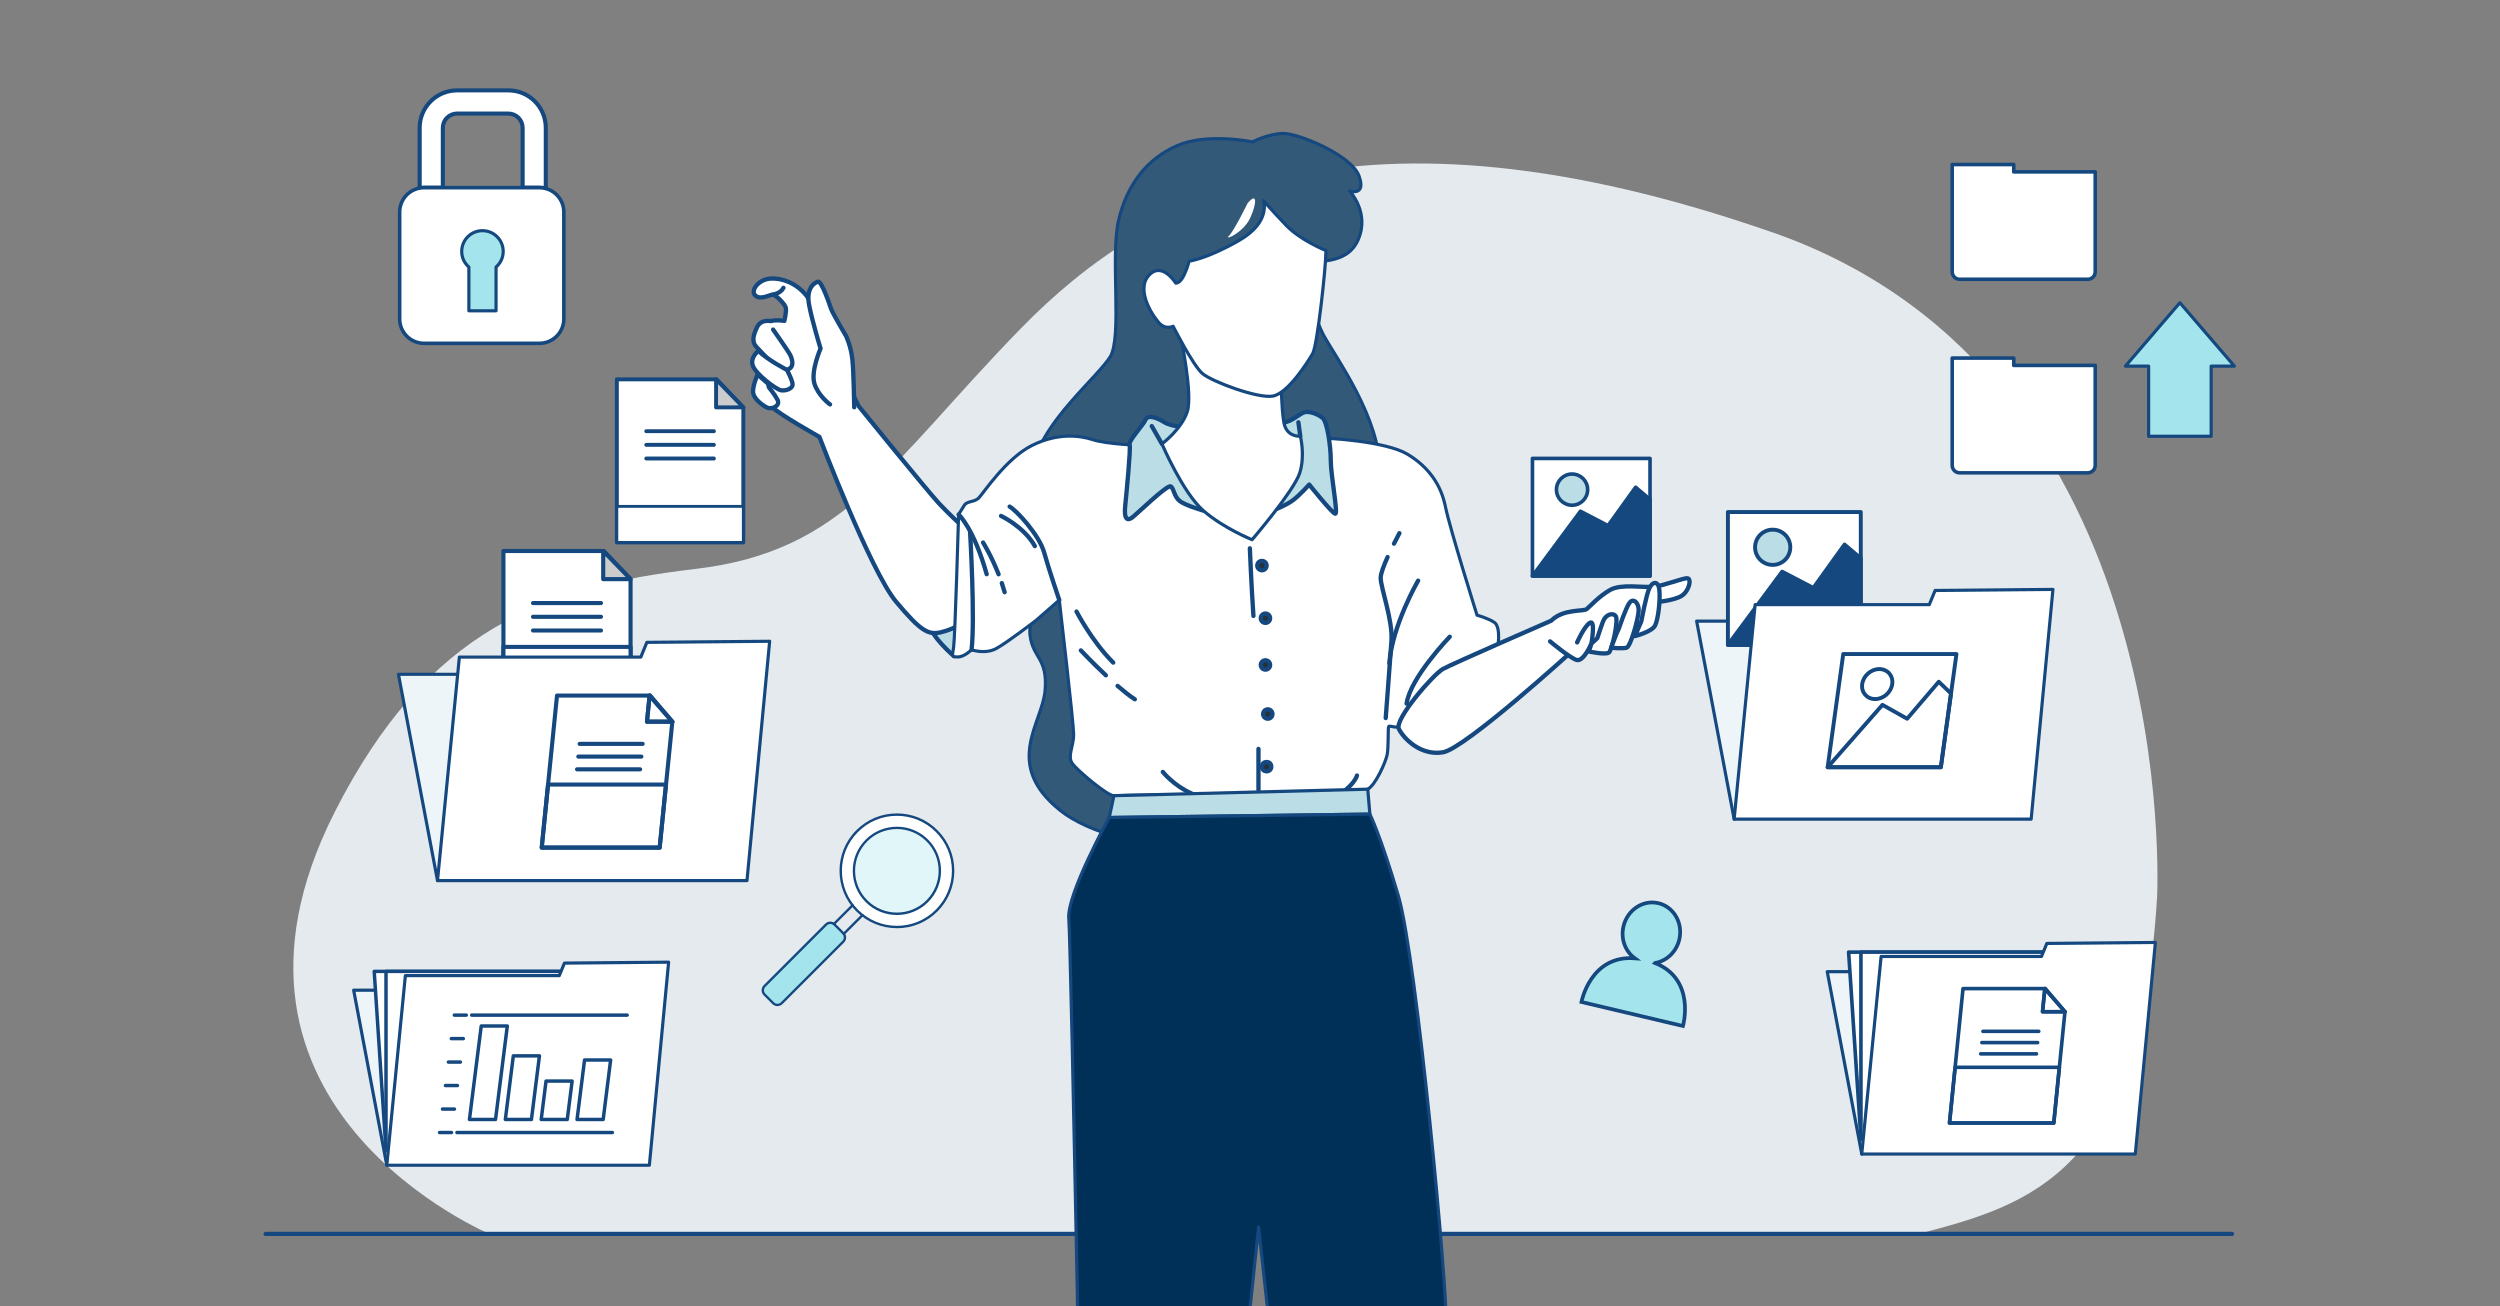 <?xml version="1.0" encoding="UTF-8"?>
<svg id="Layer_1" data-name="Layer 1" xmlns="http://www.w3.org/2000/svg" viewBox="0 0 670 350">
  <rect x="0" y="0" width="670" height="350" fill="#808080" stroke="none"/>
  <defs>
    <style>
      .cls-1, .cls-2, .cls-3, .cls-4, .cls-5, .cls-6, .cls-7, .cls-8, .cls-9, .cls-10, .cls-11, .cls-12, .cls-13, .cls-14, .cls-15, .cls-16, .cls-17, .cls-18, .cls-19, .cls-20, .cls-21, .cls-22, .cls-23, .cls-24, .cls-25, .cls-26, .cls-27, .cls-28, .cls-29, .cls-30, .cls-31, .cls-32, .cls-33 {
        stroke: #14487f;
      }

      .cls-1, .cls-2, .cls-3, .cls-4, .cls-5, .cls-7, .cls-8, .cls-9, .cls-10, .cls-11, .cls-12, .cls-14, .cls-15, .cls-16, .cls-17, .cls-18, .cls-19, .cls-20, .cls-21, .cls-22, .cls-23, .cls-24, .cls-25, .cls-26, .cls-27, .cls-28, .cls-29, .cls-30, .cls-31, .cls-32, .cls-33 {
        stroke-linecap: round;
        stroke-linejoin: round;
      }

      .cls-1, .cls-7, .cls-28 {
        stroke-width: .86px;
      }

      .cls-1, .cls-11, .cls-23, .cls-32 {
        fill: #bbdde6;
      }

      .cls-2, .cls-3, .cls-6, .cls-8, .cls-10, .cls-12, .cls-18, .cls-19, .cls-20, .cls-22, .cls-34, .cls-28, .cls-33 {
        fill: #fff;
      }

      .cls-2, .cls-5, .cls-23, .cls-29 {
        stroke-width: .97px;
      }

      .cls-35, .cls-36, .cls-37, .cls-38, .cls-39, .cls-34 {
        stroke-width: 0px;
      }

      .cls-35, .cls-25 {
        fill: #263238;
      }

      .cls-3 {
        stroke-width: .96px;
      }

      .cls-4, .cls-10, .cls-17 {
        stroke-width: 1.1px;
      }

      .cls-4, .cls-16 {
        fill: #ccc;
      }

      .cls-5, .cls-15, .cls-17, .cls-21, .cls-24, .cls-27, .cls-30 {
        fill: none;
      }

      .cls-6 {
        stroke-width: 1.1px;
      }

      .cls-6, .cls-13 {
        stroke-miterlimit: 10;
      }

      .cls-7 {
        fill: #003057;
      }

      .cls-8, .cls-24 {
        stroke-width: .93px;
      }

      .cls-9, .cls-13, .cls-39 {
        fill: #a4e4ec;
      }

      .cls-9, .cls-22, .cls-26, .cls-31 {
        stroke-width: .85px;
      }

      .cls-11, .cls-14, .cls-19, .cls-27 {
        stroke-width: 1.05px;
      }

      .cls-12, .cls-21, .cls-25, .cls-32 {
        stroke-width: 1.16px;
      }

      .cls-14, .cls-36, .cls-29 {
        fill: #14487f;
      }

      .cls-15, .cls-16, .cls-18 {
        stroke-width: 1.05px;
      }

      .cls-37 {
        fill: #e1f6f9;
      }

      .cls-20 {
        stroke-width: .96px;
      }

      .cls-38 {
        fill: #e5eaee;
      }

      .cls-26 {
        fill: #335979;
      }

      .cls-30 {
        stroke-width: 1.12px;
      }

      .cls-31 {
        fill: #edf5f9;
      }

      .cls-33 {
        stroke-width: .77px;
      }
    </style>
  </defs>
  <path class="cls-38" d="M474.85,62.22c-110.57-38.46-166.22-10.2-201.36,25.9-35.15,36.11-46.86,59.65-87.14,64.36-40.27,4.71-71.71,15.96-96.65,65.15-40.25,79.37,42,113.27,42.14,113.37l382.73-.43c29.57-7.71,59.1-16.37,63.53-90.18,0,0,7.32-139.72-103.24-178.18Z"/>
  <path class="cls-13" d="M443.58,258.08c3.04-.52,5.67-2.92,6.47-6.28,1.04-4.41-1.46-8.77-5.6-9.75-4.13-.98-8.32,1.8-9.36,6.21-.8,3.39.51,6.74,3.04,8.56-11.92-.93-14.3,11.71-14.3,11.71l27.21,6.44s3.55-12.51-7.47-16.88Z"/>
  <g>
    <g>
      <circle class="cls-34" cx="240.37" cy="233.38" r="15.06"/>
      <path class="cls-36" d="M240.37,248.76c-4.11,0-7.97-1.6-10.88-4.51-6-6-6-15.76,0-21.75,2.91-2.91,6.77-4.51,10.88-4.51s7.97,1.6,10.88,4.51,4.51,6.77,4.51,10.88-1.6,7.97-4.51,10.88l-.23-.23.23.23c-2.91,2.91-6.77,4.51-10.88,4.51ZM240.37,218.64c-3.94,0-7.64,1.53-10.42,4.32-5.75,5.75-5.75,15.1,0,20.84,2.78,2.78,6.48,4.32,10.42,4.32s7.64-1.53,10.42-4.32,4.32-6.48,4.32-10.42-1.53-7.64-4.32-10.42c-2.78-2.78-6.48-4.32-10.42-4.32Z"/>
    </g>
    <g>
      <circle class="cls-37" cx="240.37" cy="233.38" r="11.52"/>
      <path class="cls-36" d="M240.37,245.22c-3.03,0-6.06-1.15-8.37-3.46-4.62-4.62-4.62-12.13,0-16.74,4.62-4.62,12.13-4.62,16.74,0,4.62,4.62,4.62,12.13,0,16.74-2.31,2.31-5.34,3.46-8.37,3.46ZM240.37,222.19c-2.87,0-5.73,1.09-7.92,3.27-4.37,4.37-4.37,11.47,0,15.83,4.37,4.37,11.47,4.37,15.83,0,4.37-4.37,4.37-11.47,0-15.83-2.18-2.18-5.05-3.27-7.92-3.27Z"/>
    </g>
    <g>
      <rect class="cls-39" x="202.17" y="255.06" width="26.54" height="6.51" rx="1.62" ry="1.62" transform="translate(-119.56 228) rotate(-45)"/>
      <path class="cls-36" d="M208.36,269.65c-.5,0-.99-.19-1.37-.57l-2.31-2.31c-.76-.76-.76-1.99,0-2.75l16.47-16.47c.37-.37.85-.57,1.37-.57s1.01.2,1.37.57l2.31,2.31c.37.37.57.85.57,1.37s-.2,1.01-.57,1.37l-16.47,16.47c-.38.38-.88.57-1.37.57ZM222.52,247.63c-.35,0-.67.13-.92.38l-16.47,16.47c-.51.51-.51,1.33,0,1.84l2.31,2.31h0c.51.51,1.33.51,1.84,0l16.47-16.47c.24-.24.38-.57.38-.92s-.13-.67-.38-.92l-2.31-2.31c-.24-.24-.57-.38-.92-.38Z"/>
    </g>
    <path class="cls-36" d="M223.49,247.94c-.08,0-.16-.03-.23-.09-.13-.13-.13-.33,0-.46l5-5c.13-.13.33-.13.46,0s.13.33,0,.46l-5,5c-.06.06-.15.09-.23.09Z"/>
    <path class="cls-36" d="M226.13,250.59c-.08,0-.16-.03-.23-.09-.13-.13-.13-.33,0-.46l5-5c.13-.13.33-.13.46,0,.13.13.13.33,0,.46l-5,5c-.06.06-.15.09-.23.09Z"/>
  </g>
  <line class="cls-30" x1="71.19" y1="330.69" x2="598.19" y2="330.69"/>
  <g>
    <path class="cls-6" d="M146.27,34.26v16.26c-.54-.16-1.11-.23-1.69-.23h-4.52v-16.03c0-2.11-1.71-3.82-3.82-3.82h-13.74c-2.11,0-3.82,1.71-3.82,3.82v16.03h-5.04c-.4,0-.8.04-1.17.11v-16.15c0-5.54,4.5-10.03,10.03-10.03h13.74c5.54,0,10.03,4.49,10.03,10.03Z"/>
    <path class="cls-3" d="M151.11,56.84v28.63c0,3.61-2.93,6.54-6.53,6.54h-30.94c-3.61,0-6.53-2.93-6.53-6.54v-28.63c0-3.21,2.31-5.88,5.36-6.43.37-.07.77-.11,1.17-.11h30.94c.58,0,1.15.07,1.69.23,2.78.73,4.84,3.28,4.84,6.31Z"/>
    <path class="cls-9" d="M134.86,67.38c0-3.07-2.49-5.56-5.56-5.56s-5.56,2.49-5.56,5.56c0,1.68.74,3.17,1.92,4.19v11.72h7.28v-11.72c1.17-1.02,1.92-2.52,1.92-4.19Z"/>
  </g>
  <g>
    <polygon class="cls-9" points="575.83 98.12 575.83 116.92 592.59 116.92 592.59 98.12 598.81 98.12 584.21 81.13 569.61 98.12 575.83 98.12"/>
    <path class="cls-20" d="M539.69,46.06v-1.97h-16.5v28.76c0,1.11.9,2,2,2h34.33c1.11,0,2-.9,2-2v-26.79h-21.84Z"/>
    <path class="cls-20" d="M539.69,97.93v-1.97h-16.5v28.76c0,1.11.9,2,2,2h34.33c1.11,0,2-.9,2-2v-26.79h-21.84Z"/>
  </g>
  <g>
    <rect class="cls-2" x="410.7" y="122.86" width="31.51" height="31.51"/>
    <polygon class="cls-29" points="442.2 133.84 438.35 130.58 430.95 140.87 423.56 137.01 410.7 154.37 442.2 154.37 442.2 133.84"/>
    <path class="cls-23" d="M425.49,131.22c0,2.31-1.87,4.18-4.18,4.18s-4.18-1.87-4.18-4.18,1.87-4.18,4.18-4.18,4.18,1.87,4.18,4.18Z"/>
  </g>
  <g>
    <path class="cls-26" d="M335.67,38.03s-12.13-2.53-20.21,1.01c-8.09,3.54-13.39,10.36-15.67,19.96-2.27,9.6,1.01,31.33-2.27,36.64s-18.16,17.52-20.44,28.63c-2.27,11.12,4.77,19.63,5.53,22.41.76,2.78-7.33,17.18-6.57,23.5.76,6.32,4.8,6.06,4.04,14.91-.76,8.84-11.37,19.71,4.04,32.09,15.41,12.38,60.13,14.15,70.24,9.1,10.11-5.05,8.94-41.37,7.1-57.44-1.84-16.07,8.09-28.3,8.34-42.45.25-14.15-11.9-30.74-14.94-36.3s-5.56-16.93-4.3-18.95,10.11.51,13.39-6.82c3.28-7.33-2.27-13.14-2.27-13.14,0,0,4.55,1.52,2.53-4.04-2.02-5.56-16.17-11.37-20.21-11.37s-8.34,2.27-8.34,2.27Z"/>
    <g>
      <path class="cls-32" d="M255.64,175.83s-6.13-5.19-6.68-8.78,8.01-3.59,8.01-3.59c0,0,1.49,8.45-1.33,12.38Z"/>
      <path class="cls-12" d="M228.2,104.97s-9.38-22.48-12.12-25.81c-2.74-3.32-6.45-4.69-9.58-4.5s-5.47,3.13-4.11,4.5c1.37,1.37,3.91-.2,4.69-.2s3.32,2.54,3.52,3.52-.39,3.52-.39,3.52c0,0-3.52-.59-4.69.59s-1.37,4.11-.78,7.23c.59,3.13.2,13.29,2.15,15.25,1.95,1.96,12.71,8.02,12.71,8.02,0,0,13.68,35.92,20.52,44.13,6.84,8.21,8.8,8.99,12.12,8.21s5.87-2.54,5.87-2.54l-.78-26.39s-2.76-2.48-5.7-5.61-21.47-26-21.47-26l-1.96-3.91Z"/>
      <path class="cls-12" d="M206.32,86.04s-2.41-.51-3.43,1.65c-1.02,2.16-1.52,3.94-.13,5.33s5.84,6.73,8.13,6.1c2.29-.64,1.4-3.17.63-4.44-.76-1.27-4.32-6.35-4.32-6.35"/>
      <path class="cls-12" d="M203.27,94.04s-2.29,1.65-1.52,3.94c.76,2.29,6.22,6.35,7.49,6.6,1.27.25,3.05-.38,3.17-1.4.13-1.02-1.52-4.06-1.52-4.06,0,0-5.21-2.67-7.62-5.08Z"/>
      <path class="cls-12" d="M203.02,100.39s-1.52,3.43-1.14,5.08,2.67,3.3,3.81,3.81c1.14.51,3.56-.51,2.67-2.16-.89-1.65-2.29-3.3-2.29-3.3l-.25-1.02-2.79-2.41Z"/>
      <path class="cls-12" d="M222.45,108.39s-3.17-2.29-4.19-5.59c-1.02-3.3,1.65-9.4,1.65-9.4,0,0-2.16-6.98-3.05-11.56-.89-4.57,1.27-5.97,2.29-6.35,1.02-.38,3.17,6.1,3.56,7.24.38,1.14,4.06,7.37,4.06,7.37,0,0,1.27,2.67,1.65,6.1.38,3.43.51,12.95.51,12.95"/>
      <path class="cls-21" d="M207.09,78.97s2.09-.28,2.87-1.83"/>
    </g>
    <g>
      <path class="cls-22" d="M305.47,119.39s-9.06-.39-12.53-1.54-9.44-1.93-16.38,1.54c-6.94,3.47-13.1,12.91-14.26,14.07s-3.08.77-3.85,1.93-1.54,2.51-1.54,2.51c0,0-.96,33.34-1.35,35.65-.39,2.31-.58,2.51,1.16,2.51s3.66-1.93,3.66-1.93c0,0,3.66,1.35,6.74-.39,3.08-1.73,10.6-7.52,10.6-7.52l6.17-5.4s3.85,32.95,3.85,36.04-1.73,5.78-.39,7.71c1.35,1.93,9.64,8.86,11.18,8.67,1.54-.19,65.91-.58,68.03-1.73,2.12-1.16,4.82-7.32,5.2-9.25.39-1.93.19-6.94.39-7.52.19-.58,2.89,1.16,3.66-.96.77-2.12,23.32-13.1,24.67-16.77,1.35-3.66,1.73-9.06,0-10.21-1.73-1.16-4.63-1.93-4.63-1.93,0,0-7.32-23.32-8.48-29.1-1.16-5.78-4.43-10.6-10.21-14.07-5.78-3.47-21.97-4.43-23.32-4.24s-48.37,1.93-48.37,1.93Z"/>
      <path class="cls-25" d="M339.45,151.58c0,.69-.56,1.25-1.25,1.25s-1.25-.56-1.25-1.25.56-1.25,1.25-1.25,1.25.56,1.25,1.25Z"/>
      <path class="cls-25" d="M340.39,165.68c0,.69-.56,1.25-1.25,1.25s-1.25-.56-1.25-1.25.56-1.25,1.25-1.25,1.25.56,1.25,1.25Z"/>
      <path class="cls-25" d="M340.39,178.21c0,.69-.56,1.25-1.25,1.25s-1.25-.56-1.25-1.25.56-1.25,1.25-1.25,1.25.56,1.25,1.25Z"/>
      <path class="cls-25" d="M341.02,191.36c0,.69-.56,1.25-1.25,1.25s-1.25-.56-1.25-1.25.56-1.25,1.25-1.25,1.25.56,1.25,1.25Z"/>
      <circle class="cls-25" cx="339.45" cy="205.46" r="1.25"/>
      <path class="cls-21" d="M371.87,149.29c-1,2.23-1.85,4.45-1.85,5.56,0,2.7,3.28,11.37,2.89,16.96-.39,5.59-1.54,20.62-1.54,20.62"/>
      <path class="cls-21" d="M375.04,142.9s-.63,1.17-1.45,2.8"/>
      <path class="cls-21" d="M283.89,160.82s-2.7-7.9-4.05-12.72c-1.35-4.82-7.52-11.37-9.25-12.33"/>
      <path class="cls-21" d="M268.28,138.27s6.17,2.89,9.06,8.09"/>
      <path class="cls-21" d="M256.91,137.89s4.05,3.66,7.52,15.99"/>
      <path class="cls-21" d="M268.49,156.28c.26.78.52,1.59.75,2.42"/>
      <path class="cls-21" d="M263.46,145.4s2.19,3.46,4.16,8.5"/>
      <path class="cls-21" d="M259.99,142.71s1.35,23.13.39,31.41"/>
      <path class="cls-21" d="M334.96,146.95s.39,9.83.96,18.11"/>
      <line class="cls-21" x1="337.27" y1="200.71" x2="337.27" y2="211.69"/>
      <path class="cls-21" d="M380.05,155.62s-6.94,11.95-7.71,22.16"/>
      <path class="cls-21" d="M388.53,170.65s-10.6,10.98-11.56,17.92"/>
      <path class="cls-21" d="M288.51,163.9s4.05,7.9,9.83,13.68"/>
      <path class="cls-21" d="M299.51,183.82c1.62,1.4,3.22,2.68,4.62,3.59"/>
      <path class="cls-21" d="M289.67,174.31s3.05,3.25,6.7,6.67"/>
      <path class="cls-21" d="M311.64,206.88s2.89,3.66,7.71,5.78"/>
      <path class="cls-21" d="M363.67,207.84s-.39,1.73-3.28,4.05"/>
    </g>
    <g>
      <path class="cls-32" d="M319.06,114.72s-5.1-.34-6.97-1.53c-1.87-1.19-4.42-2.21-5.1-.68-.68,1.53-4.59,5.61-4.25,6.63.34,1.02-.85,13.1-1.19,16.5-.34,3.4.51,4.08,1.87,3.06,1.36-1.02,9.52-9.01,10.38-8.33.85.68.85,2.72,2.38,3.91,1.53,1.19,6.29,2.55,6.29,2.55l19.39-.34s2.72-1.02,4.59-2.38c1.87-1.36,4.42-4.25,4.42-4.25,0,0,6.12,7.65,6.97,7.82.85.17-1.19-10.21-1.19-14.29s-1.02-10.21-2.04-11.23c-1.02-1.02-3.57-2.04-4.93-1.7-1.36.34-3.74,2.72-5.61,2.72s-25,1.53-25,1.53Z"/>
      <line class="cls-21" x1="308.68" y1="114.2" x2="311.4" y2="118.97"/>
      <line class="cls-21" x1="347.97" y1="113.18" x2="348.48" y2="116.93"/>
    </g>
    <path class="cls-28" d="M316.33,89.71s3.4,15.82,1.87,20.58c-1.53,4.76-6.8,8.67-6.8,8.67,0,0,5.61,13.1,11.06,17.86,5.44,4.76,13.1,7.82,13.1,7.82,0,0,11.23-13.1,12.76-17.86,1.53-4.76.17-9.87.17-9.87,0,0-3.74.34-4.42-3.74-.68-4.08-.68-10.38-.68-10.38,0,0-11.23-2.04-15.31-4.08-4.08-2.04-11.74-9.01-11.74-9.01Z"/>
    <g>
      <path class="cls-28" d="M315.1,75.87s-3.74-6.06-7.3-1.96c-3.56,4.1,1.6,11.58,3.21,13,1.6,1.43,3.38.53,3.38.53,0,0,5.34,10.51,7.84,12.65,2.49,2.14,14.79,6.77,18.88,6.06,4.1-.71,9.44-9.26,10.69-11.4,1.25-2.14,3.56-23.16,3.56-27.61,0,0-6.77-2.67-10.69-6.77s-6.06-6.59-6.06-6.59c0,0,2.14,5.7-6.59,10.69-8.73,4.99-13.36,5.52-13.36,5.52,0,0-.36,1.78-1.43,3.92-1.07,2.14-2.14,1.96-2.14,1.96Z"/>
      <path class="cls-34" d="M334.34,54.49s-3.56,7.3-4.99,8.73c-1.43,1.43,3.92-.89,5.7-4.81,1.78-3.92,1.96-7.13-.71-3.92Z"/>
    </g>
    <polygon class="cls-1" points="298.53 213.24 297.27 219.09 367.12 218.18 366.56 211.5 298.53 213.24"/>
    <path class="cls-7" d="M297.27,219.09s-11.44,20.7-10.83,27.1c.61,6.4,3.96,188.36,3.96,188.36l35.33,3.96,11.57-109.65,11.88,108.13,38.07-.3s-.3-71.58.3-80.72c.61-9.14-7.92-99.42-12.79-115.87-4.87-16.45-7.65-21.92-7.65-21.92l-69.85.91Z"/>
    <path class="cls-12" d="M415.71,166.35s-26.45,11.52-29.01,12.94c-2.56,1.42-13.08,13.51-11.8,16.07,1.28,2.56,5.83,7.25,11.8,6.26,5.97-1,34.84-27.3,34.84-27.3,0,0,19.76-6.83,20.62-8.82.85-1.99,1.71-4.12,1.71-4.12,0,0,4.83-.43,6.83-1.71,1.99-1.28,2.7-4.55,1.56-4.69-1.14-.14-6.26,1.99-9.1,2.28-2.84.28-8.67-.85-11.66.85-2.99,1.71-5.4,4.41-6.26,5.12-.85.71-6.26-.14-9.53,3.13Z"/>
    <path class="cls-12" d="M415.42,171.89s5.26,4.41,7.11,4.98,3.98-4.41,3.98-4.41c0,0,1.14-6.54-.43-5.55-1.56,1-3.41,5.26-3.41,5.26"/>
    <path class="cls-12" d="M425.8,174.59s4.55,1,5.4.28c.85-.71,2.56-8.53,1.85-9.67-.71-1.14-2.7-.57-3.41,1.28s-1.56,4.55-1.56,4.55l-1.56,1.42-.71,2.13Z"/>
    <path class="cls-12" d="M431.77,173.6s2.99.28,4.12,0c1.14-.28,3.27-8.1,3.27-10.1s-1.42-3.27-2.42-1.99-2.84,6.83-2.84,6.83l-.71,1.56-1.42,3.7Z"/>
    <path class="cls-12" d="M438.17,170.47s4.55-1.14,5.4-2.84c.85-1.71,1.42-6.97,1.14-9.53-.28-2.56-1.85-2.28-2.7-.43-.85,1.85-2.13,8.82-2.13,8.82l-1.71,3.98Z"/>
  </g>
  <g>
    <g>
      <polygon class="cls-31" points="498.95 309.28 489.7 260.41 520.43 260.41 498.95 309.28"/>
      <polygon class="cls-2" points="568.21 305.18 498.73 305.18 495.43 255.17 568.21 255.17 568.21 305.18"/>
      <rect class="cls-2" x="498.73" y="255.17" width="72.78" height="50.01"/>
      <polygon class="cls-22" points="548.55 252.84 547.12 256.33 504.14 256.33 498.95 309.28 572.26 309.28 577.64 252.58 548.55 252.84"/>
    </g>
    <g>
      <polygon class="cls-5" points="553.41 271.14 550.41 300.97 522.47 300.97 526.09 264.95 548.02 264.95 547.4 271.14 553.41 271.14"/>
      <polygon class="cls-5" points="553.41 271.14 548.02 264.95 548.16 264.95 553.41 271.14"/>
      <polygon class="cls-5" points="523.97 286.04 522.46 300.97 550.41 300.97 551.91 286.04 523.97 286.04"/>
      <polygon class="cls-5" points="553.41 271.14 547.4 271.14 548.02 264.95 553.41 271.14"/>
      <g>
        <line class="cls-5" x1="531.44" y1="276.4" x2="546.38" y2="276.4"/>
        <line class="cls-5" x1="531.14" y1="279.42" x2="546.08" y2="279.42"/>
        <line class="cls-5" x1="530.84" y1="282.43" x2="545.77" y2="282.43"/>
      </g>
    </g>
  </g>
  <g>
    <g>
      <polygon class="cls-31" points="464.75 219.53 454.7 166.46 488.07 166.46 464.75 219.53"/>
      <g>
        <rect class="cls-19" x="463.08" y="137.22" width="35.61" height="35.61"/>
        <polygon class="cls-14" points="498.69 149.63 494.33 145.94 485.98 157.57 477.62 153.21 463.08 172.83 498.69 172.83 498.69 149.63"/>
        <path class="cls-11" d="M479.8,146.67c0,2.61-2.11,4.72-4.72,4.72s-4.72-2.11-4.72-4.72,2.11-4.72,4.72-4.72,4.72,2.11,4.72,4.72Z"/>
      </g>
      <polygon class="cls-22" points="518.61 158.25 517.05 162.04 470.38 162.04 464.75 219.53 544.35 219.53 550.19 157.96 518.61 158.25"/>
    </g>
    <g>
      <polygon class="cls-27" points="520.15 205.62 489.81 205.62 493.99 175.28 524.33 175.28 520.15 205.62"/>
      <polygon class="cls-27" points="522.87 185.86 519.59 182.71 511.11 192.62 504.5 188.9 489.81 205.62 520.15 205.62 522.87 185.86"/>
      <path class="cls-27" d="M507.12,183.33c-.31,2.22-2.36,4.02-4.58,4.02s-3.78-1.8-3.47-4.02c.31-2.22,2.36-4.02,4.58-4.02s3.78,1.8,3.47,4.02Z"/>
    </g>
  </g>
  <g>
    <g>
      <polygon class="cls-31" points="103.66 312.28 94.78 265.37 124.28 265.37 103.66 312.28"/>
      <polygon class="cls-8" points="170.14 308.35 103.45 308.35 100.29 260.34 170.14 260.34 170.14 308.35"/>
      <rect class="cls-8" x="103.45" y="260.34" width="69.85" height="48.01"/>
      <polygon class="cls-22" points="151.27 258.11 149.89 261.46 108.64 261.46 103.66 312.28 174.03 312.28 179.19 257.86 151.27 258.11"/>
    </g>
    <g>
      <g>
        <polygon class="cls-24" points="132.8 300.02 125.81 300.02 128.97 274.97 135.96 274.97 132.8 300.02"/>
        <polygon class="cls-24" points="142.42 300.02 135.43 300.02 137.57 282.97 144.57 282.97 142.42 300.02"/>
        <polygon class="cls-24" points="152.03 300.02 145.04 300.02 146.34 289.73 153.33 289.73 152.03 300.02"/>
        <polygon class="cls-24" points="161.65 300.02 154.65 300.02 156.66 284.08 163.65 284.08 161.65 300.02"/>
      </g>
      <line class="cls-24" x1="122.46" y1="303.52" x2="164.12" y2="303.52"/>
      <line class="cls-24" x1="126.42" y1="272.05" x2="168.08" y2="272.05"/>
      <g>
        <line class="cls-24" x1="121.76" y1="272.05" x2="124.96" y2="272.05"/>
        <line class="cls-24" x1="120.96" y1="278.35" x2="124.17" y2="278.35"/>
        <line class="cls-24" x1="120.17" y1="284.64" x2="123.38" y2="284.64"/>
        <line class="cls-24" x1="119.38" y1="290.93" x2="122.59" y2="290.93"/>
        <line class="cls-24" x1="118.59" y1="297.23" x2="121.79" y2="297.23"/>
        <line class="cls-24" x1="117.8" y1="303.52" x2="121" y2="303.52"/>
      </g>
    </g>
  </g>
  <g>
    <g>
      <polygon class="cls-31" points="117.25 236 106.78 180.71 141.54 180.71 117.25 236"/>
      <g>
        <g>
          <polygon class="cls-10" points="168.99 191.58 134.92 191.58 134.92 147.67 161.83 147.67 168.99 155.21 168.99 191.58"/>
          <rect class="cls-10" x="134.92" y="173.37" width="34.07" height="18.21"/>
          <polygon class="cls-4" points="168.99 155.21 161.66 155.21 161.66 147.67 168.99 155.21"/>
          <g>
            <line class="cls-17" x1="142.85" y1="161.62" x2="161.06" y2="161.62"/>
            <line class="cls-17" x1="142.85" y1="165.3" x2="161.06" y2="165.3"/>
            <line class="cls-17" x1="142.85" y1="168.97" x2="161.06" y2="168.97"/>
          </g>
        </g>
        <g>
          <path class="cls-35" d="M143.24,186.36v-10.12h3.21c.61,0,1.1.11,1.49.34.38.23.67.56.86.99.19.43.28.96.28,1.57,0,.72-.12,1.29-.37,1.7-.25.41-.58.7-1.01.87-.42.17-.91.26-1.46.26h-.94v4.39h-2.06ZM145.3,180.53h.72c.3,0,.53-.05.69-.14.16-.1.27-.25.33-.46.06-.21.09-.47.09-.8s-.02-.57-.07-.77c-.05-.21-.15-.37-.31-.49-.16-.12-.41-.18-.75-.18h-.71v2.84Z"/>
          <path class="cls-35" d="M150.06,186.36v-10.12h2.47c.86,0,1.53.11,2.01.33.48.22.82.57,1.02,1.04.2.47.3,1.07.3,1.81v3.69c0,.75-.1,1.37-.3,1.85-.2.48-.54.84-1.01,1.07-.47.23-1.13.34-1.97.34h-2.52ZM152.12,184.92h.44c.38,0,.66-.06.82-.18.16-.12.26-.3.31-.54.04-.24.06-.53.06-.88v-4.17c0-.35-.03-.63-.08-.84-.05-.21-.16-.37-.32-.47-.16-.1-.43-.15-.79-.15h-.42v7.23Z"/>
          <path class="cls-35" d="M157.22,186.36v-10.12h4.27v1.4h-2.21v2.74h1.87v1.44h-1.87v4.55h-2.06Z"/>
        </g>
      </g>
      <polygon class="cls-22" points="173.36 172.15 171.74 176.1 123.11 176.1 117.25 236 200.19 236 206.27 171.86 173.36 172.15"/>
    </g>
    <g>
      <polygon class="cls-17" points="180.19 193.41 176.79 227.16 145.18 227.16 149.28 186.41 174.09 186.41 173.39 193.41 180.19 193.41"/>
      <polygon class="cls-17" points="180.19 193.41 174.09 186.41 174.24 186.41 180.19 193.41"/>
      <polygon class="cls-17" points="146.88 210.26 145.18 227.16 176.79 227.16 178.49 210.26 146.88 210.26"/>
      <polygon class="cls-17" points="180.19 193.41 173.39 193.41 174.09 186.41 180.19 193.41"/>
      <g>
        <line class="cls-17" x1="155.34" y1="199.36" x2="172.23" y2="199.36"/>
        <line class="cls-17" x1="154.99" y1="202.77" x2="171.89" y2="202.77"/>
        <line class="cls-17" x1="154.65" y1="206.18" x2="171.55" y2="206.18"/>
      </g>
    </g>
  </g>
  <g>
    <polygon class="cls-18" points="199.21 145.37 165.31 145.37 165.31 101.67 192.07 101.67 199.21 109.18 199.21 145.37"/>
    <rect class="cls-33" x="165.31" y="135.71" width="33.9" height="9.66"/>
    <polygon class="cls-16" points="199.21 109.18 191.91 109.18 191.91 101.67 199.21 109.18"/>
    <g>
      <line class="cls-15" x1="173.2" y1="115.56" x2="191.32" y2="115.56"/>
      <line class="cls-15" x1="173.2" y1="119.22" x2="191.32" y2="119.22"/>
      <line class="cls-15" x1="173.2" y1="122.88" x2="191.32" y2="122.88"/>
    </g>
  </g>
</svg>